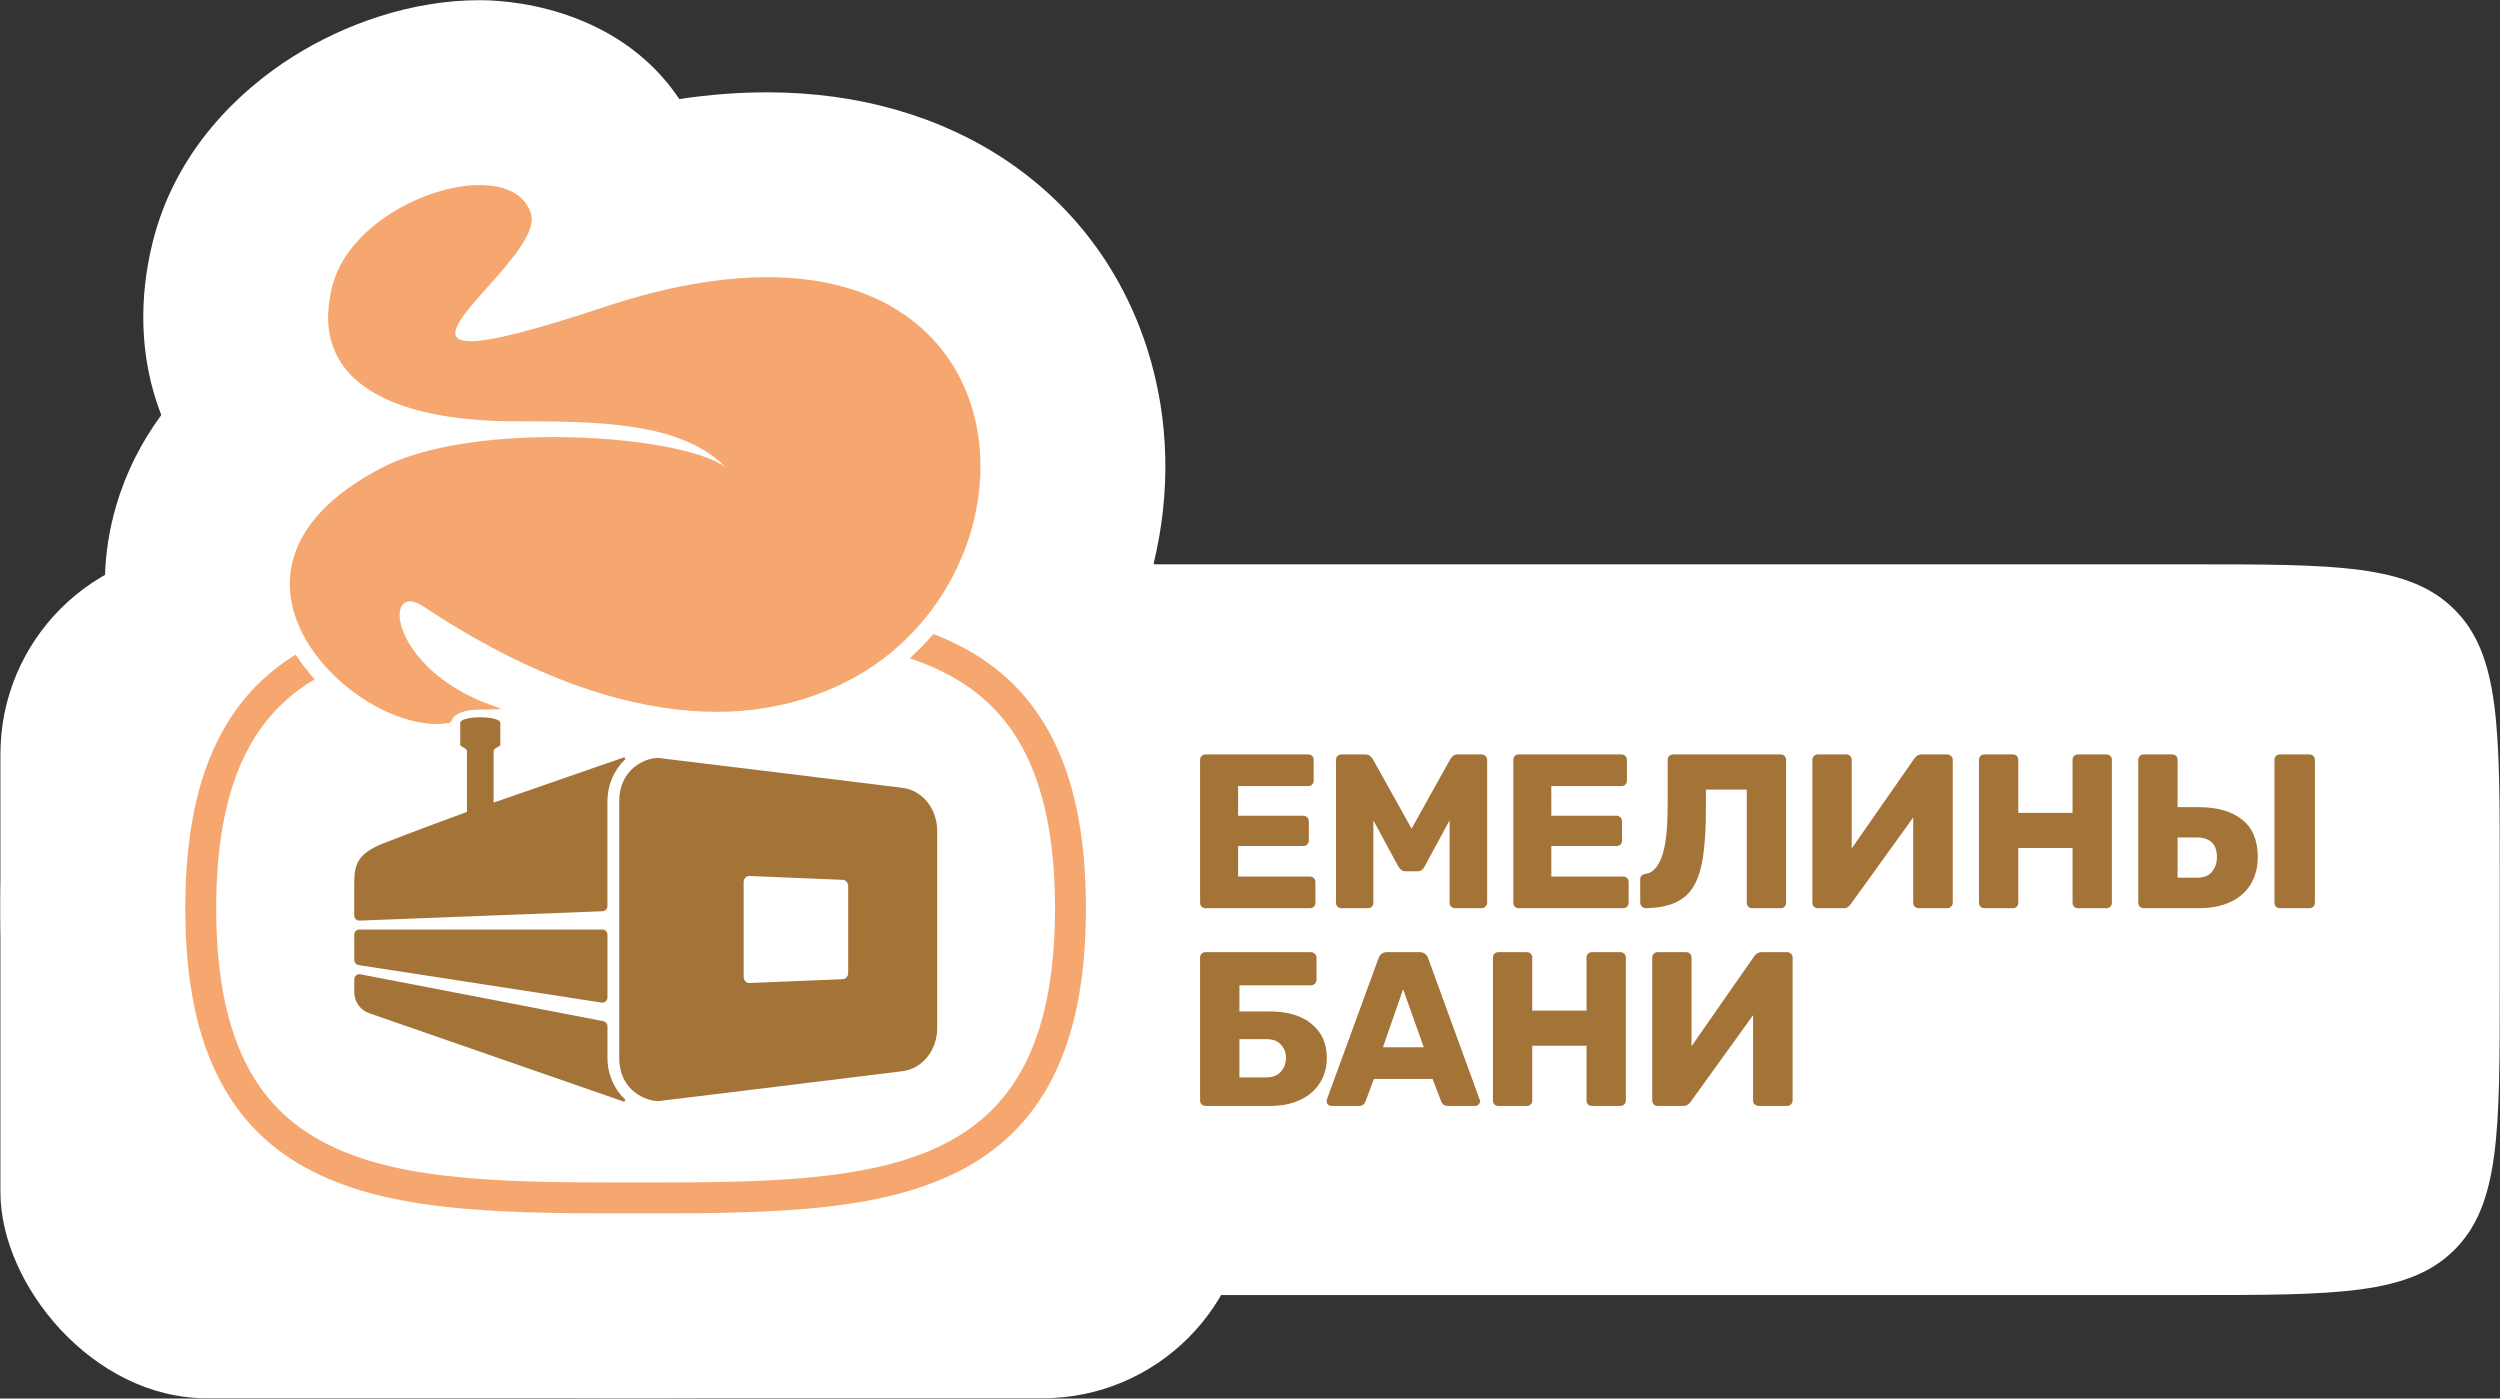 <?xml version="1.0" encoding="UTF-8"?> <svg xmlns="http://www.w3.org/2000/svg" width="4855" height="2716" viewBox="0 0 4855 2716" fill="none"><rect x="0" y="0" width="4855" height="2716" fill="#333333" stroke="none"/><rect x="0.834" y="1064.65" width="2423.94" height="1650.71" rx="400" fill="white"></rect><path fill-rule="evenodd" clip-rule="evenodd" d="M931.669 0.361C1020.94 0.38 1210.69 30.146 1319.3 192.364C1377.4 183.725 1434.33 179.291 1489.96 179.291H1489.96C1850.09 179.299 2130.53 371.548 2228.14 678.103C2271.64 814.742 2273.29 958.538 2240.41 1094.21C2240.94 1094.78 2241.48 1095.36 2242.01 1095.94H4254.51C4537.35 1095.94 4678.77 1095.94 4766.64 1183.8C4854.51 1271.67 4854.51 1413.09 4854.51 1695.94V1914.99C4854.51 2197.83 4854.51 2339.25 4766.64 2427.12C4678.77 2514.99 4537.35 2514.99 4254.51 2514.99H2150.88C2103.1 2551.92 2050.67 2583.4 1994.1 2609.44L1969.02 2554.93C1969.01 2554.93 1969.01 2554.93 1969 2554.93L1969 2554.93C1969 2554.94 1968.99 2554.94 1968.98 2554.94L1994.06 2609.46C1870.51 2666.29 1737.65 2692.86 1596.76 2705.11L1596.76 2705.11C1483.5 2714.96 1364.27 2715.35 1255.87 2715.36H1212.8C1104.4 2715.35 985.161 2714.96 871.908 2705.11C731.032 2692.86 598.148 2666.29 474.593 2609.45L499.672 2554.94C499.664 2554.94 499.657 2554.93 499.649 2554.93L474.566 2609.44C320.06 2538.34 196.411 2426.62 113.94 2273.94C29.052 2116.8 0.834 1940.87 0.834 1763.86C0.834 1586.85 29.055 1410.92 113.946 1253.78C139.663 1206.17 169.653 1162.08 203.795 1121.72C204.825 1076.58 211.651 1029.55 225.9 981.218C245.28 915.488 275.479 857.332 313.194 806.082C268.502 690.579 271.206 574.13 295.885 472.817C340.013 291.654 466.571 174.797 567.091 111.058C669.011 46.43 799.282 0.349 931.63 0.361L931.602 295.215C931.604 295.214 931.606 295.214 931.608 295.213L931.669 0.361ZM689.42 328.515L775.042 404.83C775.046 404.828 775.049 404.826 775.053 404.824L689.426 328.497C689.424 328.503 689.422 328.509 689.42 328.515ZM931.596 357.003L931.606 304.174H931.601L931.596 357.003Z" fill="white"></path><path d="M743.186 1638.33C695.686 1657.33 687.906 1677.72 687.906 1714.46V1777.83C687.906 1783.5 692.626 1788.04 698.296 1787.82L1170 1769.61C1175.37 1769.4 1179.61 1764.99 1179.61 1759.62V1555.98L1179.69 1555.94C1179.69 1523.8 1192.82 1494.91 1213.56 1475.31C1215.24 1473.72 1213.32 1470.24 1211.13 1471L958.536 1558.72V1459.16C958.536 1452.02 971.606 1450.44 971.606 1446.31V1403.97C971.606 1389.33 893.776 1389.33 893.776 1403.97V1446.31C893.776 1450.46 906.846 1451.98 906.846 1459.16V1576.67C906.846 1576.67 790.686 1619.33 743.186 1638.33Z" fill="#A47337"></path><path d="M1278.07 2138.32C1281.31 2138.32 1752.77 2080.23 1752.77 2080.23C1791.08 2075.5 1820.04 2039.52 1820.04 1996.72V1613.5C1820.04 1570.69 1791.08 1534.71 1752.77 1529.98C1752.77 1529.98 1281.27 1471.89 1278.07 1471.89C1251.84 1471.89 1202.56 1494.31 1202.56 1555.94V2054.27C1202.56 2119.99 1256.8 2138.32 1278.07 2138.32ZM1444.18 1713.17C1444.18 1706.5 1449.06 1701.16 1454.97 1701.16H1455.39L1636.74 1708.63C1642.54 1708.86 1647.15 1714.16 1647.15 1720.64V1889.57C1647.15 1896.05 1642.54 1901.35 1636.74 1901.58L1455.39 1909.05H1454.97C1449.06 1909.05 1444.18 1903.71 1444.18 1897.04V1713.17Z" fill="#A47337"></path><path d="M1169.69 1805.11H697.986C692.466 1805.11 687.986 1809.58 687.986 1815.11V1864.3C687.986 1869.24 691.586 1873.43 696.466 1874.19L1168.17 1946.99C1174.23 1947.92 1179.69 1943.24 1179.69 1937.11V1815.11C1179.69 1809.58 1175.21 1805.11 1169.69 1805.11Z" fill="#A47337"></path><path d="M717.036 1967.67L1211.14 2139.22C1213.33 2139.97 1215.25 2136.49 1213.57 2134.9C1192.82 2115.31 1179.69 2086.42 1179.69 2054.27V1992.93C1179.69 1988.14 1176.29 1984.02 1171.59 1983.11L699.886 1892.1C693.716 1890.91 687.986 1895.63 687.986 1901.91V1926.81C687.986 1945.22 699.646 1961.61 717.036 1967.67Z" fill="#A47337"></path><path d="M2038.86 1424.41C1995.15 1343.51 1931.42 1284.64 1844.02 1244.43C1833.88 1239.77 1823.45 1235.36 1812.68 1231.19C1798.35 1247.91 1782.89 1263.65 1766.52 1278.37C1785.07 1284.52 1802.48 1291.36 1818.94 1298.94C1894.1 1333.51 1948.77 1383.89 1986.07 1452.93C2006.39 1490.54 2021.95 1534.75 2032.31 1584.33C2043.27 1636.8 2048.83 1697.2 2048.83 1763.86C2048.83 1830.52 2043.27 1890.93 2032.31 1943.4C2021.95 1992.98 2006.39 2037.19 1986.07 2074.8C1948.77 2143.85 1894.1 2194.22 1818.94 2228.8C1752.37 2259.43 1670.23 2278.14 1560.45 2287.69C1460.71 2296.36 1350.75 2296.36 1234.33 2296.36C1117.91 2296.36 1007.95 2296.36 908.214 2287.69C798.424 2278.14 716.284 2259.43 649.724 2228.8C574.564 2194.22 519.894 2143.85 482.594 2074.8C462.274 2037.19 446.714 1992.98 436.354 1943.4C425.394 1890.93 419.834 1830.53 419.834 1763.86C419.834 1697.19 425.394 1636.8 436.354 1584.33C446.714 1534.75 462.274 1490.54 482.594 1452.93C513.194 1396.29 555.484 1352.22 611.184 1319.12C597.542 1304.27 585.095 1288.3 574.174 1271.34C512.124 1309.52 464.604 1359.98 429.804 1424.41C382.724 1511.56 359.834 1622.6 359.834 1763.86C359.834 1905.12 382.724 2016.17 429.804 2103.32C473.504 2184.22 537.244 2243.09 624.644 2283.31C697.674 2316.91 786.134 2337.3 903.014 2347.46C1005.34 2356.36 1116.57 2356.36 1234.33 2356.36C1352.09 2356.36 1463.31 2356.36 1565.65 2347.46C1682.53 2337.3 1770.98 2316.91 1844.02 2283.31C1931.42 2243.09 1995.15 2184.22 2038.86 2103.32C2085.94 2016.17 2108.83 1905.13 2108.83 1763.86C2108.83 1622.59 2085.94 1511.56 2038.86 1424.41Z" fill="#F5A76F"></path><path d="M640.346 1303.39C699.526 1364.91 781.806 1405.92 847.496 1405.92C855.676 1405.92 863.596 1405.29 871.186 1403.97C881.556 1402.18 870.846 1388.97 906.846 1380.32C927.186 1375.44 987.466 1380.56 967.826 1374.18C878.946 1345.33 824.676 1297.07 797.516 1254.47C783.796 1232.95 776.986 1212.87 776.126 1197.47C775.126 1179.42 782.286 1167.8 796.066 1167.8C803.186 1167.8 812.086 1170.91 822.536 1177.86C827.436 1181.12 832.326 1184.33 837.196 1187.49C865.826 1206.13 893.956 1223.26 921.586 1238.95C1100.72 1340.73 1258.68 1382.4 1392.56 1382.4C1526.44 1382.4 1645.74 1337.12 1730.05 1267.53C1748.11 1252.64 1764.82 1236.63 1780.16 1219.7C2002.54 974.421 1936.92 538.301 1489.96 538.291C1400.06 538.291 1294.72 555.941 1173.19 596.341C1030.6 643.741 952.046 662.581 914.046 662.581C853.226 662.581 896.216 614.361 946.646 557.781C991.376 507.601 1041.97 450.841 1031.19 415.341C1019.44 376.621 980.556 359.371 931.596 359.361C826.006 359.351 673.476 439.581 644.686 557.781C599.006 745.311 768.576 817.761 1000.15 818.121C1159.4 818.361 1323.61 818.621 1410.31 908.551C1366.97 873.731 1224.93 848.791 1075.52 848.781C951.866 848.781 823.196 865.861 741.186 908.551C538.336 1014.15 534.566 1151.81 602.066 1255.52C613.106 1272.48 626.046 1288.54 640.346 1303.39Z" fill="#F5A76F"></path><path d="M2341.25 1763.73C2338.12 1763.73 2335.56 1762.73 2333.57 1760.74C2331.58 1758.75 2330.58 1756.19 2330.58 1753.06V1475.76C2330.58 1472.63 2331.58 1470.07 2333.57 1468.08C2335.56 1466.09 2338.12 1465.09 2341.25 1465.09H2540.48C2543.61 1465.09 2546.16 1466.09 2548.16 1468.08C2550.15 1470.07 2551.14 1472.63 2551.14 1475.76V1515.86C2551.14 1518.99 2550.15 1521.55 2548.16 1523.54C2546.16 1525.53 2543.61 1526.53 2540.48 1526.53H2404.39V1584.12H2531.09C2534.22 1584.12 2536.78 1585.26 2538.77 1587.53C2540.76 1589.52 2541.76 1592.08 2541.76 1595.21V1632.33C2541.76 1635.17 2540.76 1637.73 2538.77 1640.01C2536.78 1642 2534.22 1642.99 2531.09 1642.99H2404.39V1702.29H2543.89C2547.02 1702.29 2549.58 1703.29 2551.57 1705.28C2553.56 1707.27 2554.55 1709.83 2554.55 1712.96V1753.06C2554.55 1756.19 2553.56 1758.75 2551.57 1760.74C2549.58 1762.73 2547.02 1763.73 2543.89 1763.73H2341.25Z" fill="#A47337"></path><path d="M2605.18 1763.73C2602.34 1763.73 2599.78 1762.73 2597.5 1760.74C2595.51 1758.75 2594.52 1756.19 2594.52 1753.06V1475.76C2594.52 1472.63 2595.51 1470.07 2597.5 1468.08C2599.78 1466.09 2602.34 1465.09 2605.18 1465.09H2651.26C2655.81 1465.09 2659.22 1466.37 2661.5 1468.93C2664.06 1471.21 2665.62 1473.06 2666.19 1474.48L2741.27 1609.29L2816.36 1474.48C2817.21 1473.06 2818.63 1471.21 2820.62 1468.93C2822.9 1466.37 2826.46 1465.09 2831.29 1465.09H2876.94C2880.07 1465.09 2882.63 1466.09 2884.62 1468.08C2886.89 1470.07 2888.03 1472.63 2888.03 1475.76V1753.06C2888.03 1756.19 2886.89 1758.75 2884.62 1760.74C2882.63 1762.73 2880.07 1763.73 2876.94 1763.73H2826.17C2823.04 1763.73 2820.34 1762.73 2818.06 1760.74C2816.07 1758.75 2815.08 1756.19 2815.08 1753.06V1593.08L2766.87 1682.24C2765.73 1684.8 2764.03 1687.08 2761.75 1689.07C2759.48 1691.06 2756.35 1692.06 2752.37 1692.06H2730.18C2726.2 1692.06 2723.07 1691.06 2720.8 1689.07C2718.52 1687.08 2716.67 1684.8 2715.25 1682.24L2667.04 1593.08V1753.06C2667.04 1756.19 2666.05 1758.75 2664.06 1760.74C2662.07 1762.73 2659.51 1763.73 2656.38 1763.73H2605.18Z" fill="#A47337"></path><path d="M2949.53 1763.73C2946.4 1763.73 2943.84 1762.73 2941.85 1760.74C2939.86 1758.75 2938.86 1756.19 2938.86 1753.06V1475.76C2938.86 1472.63 2939.86 1470.07 2941.85 1468.08C2943.84 1466.09 2946.4 1465.09 2949.53 1465.09H3148.76C3151.89 1465.09 3154.45 1466.09 3156.44 1468.08C3158.43 1470.07 3159.42 1472.63 3159.42 1475.76V1515.86C3159.42 1518.99 3158.43 1521.55 3156.44 1523.54C3154.45 1525.53 3151.89 1526.53 3148.76 1526.53H3012.67V1584.12H3139.37C3142.5 1584.12 3145.06 1585.26 3147.05 1587.53C3149.04 1589.52 3150.04 1592.08 3150.04 1595.21V1632.33C3150.04 1635.17 3149.04 1637.73 3147.05 1640.01C3145.06 1642 3142.5 1642.99 3139.37 1642.99H3012.67V1702.29H3152.17C3155.3 1702.29 3157.86 1703.29 3159.85 1705.28C3161.84 1707.27 3162.84 1709.83 3162.84 1712.96V1753.06C3162.84 1756.19 3161.84 1758.75 3159.85 1760.74C3157.86 1762.73 3155.3 1763.73 3152.17 1763.73H2949.53Z" fill="#A47337"></path><path d="M3402.88 1763.73C3399.75 1763.73 3397.19 1762.73 3395.2 1760.74C3393.21 1758.75 3392.22 1756.19 3392.22 1753.06V1533.35H3312.86V1572.18C3312.86 1606.59 3311.16 1635.88 3307.75 1660.06C3304.62 1683.95 3298.79 1703.57 3290.25 1718.93C3282.01 1734.01 3270.2 1745.1 3254.84 1752.21C3239.77 1759.32 3220.29 1763.16 3196.4 1763.73C3193.55 1763.73 3190.99 1762.73 3188.72 1760.74C3186.44 1758.47 3185.31 1755.76 3185.31 1752.64V1707.84C3185.31 1701.58 3188.86 1698.03 3195.97 1697.17C3203.94 1695.75 3210.62 1691.63 3216.02 1684.8C3221.43 1677.98 3225.83 1668.88 3229.25 1657.5C3232.66 1645.84 3235.08 1632.04 3236.5 1616.12C3237.92 1599.91 3238.63 1581.99 3238.63 1562.36V1475.76C3238.63 1472.63 3239.63 1470.07 3241.62 1468.08C3243.9 1466.09 3246.6 1465.09 3249.73 1465.09H3457.92C3461.04 1465.09 3463.6 1466.09 3465.59 1468.08C3467.59 1470.07 3468.58 1472.63 3468.58 1475.76V1753.06C3468.58 1756.19 3467.59 1758.75 3465.59 1760.74C3463.6 1762.73 3461.04 1763.73 3457.92 1763.73H3402.88Z" fill="#A47337"></path><path d="M3530.31 1763.73C3527.18 1763.73 3524.62 1762.73 3522.63 1760.74C3520.64 1758.47 3519.64 1755.91 3519.64 1753.06V1475.76C3519.64 1472.63 3520.64 1470.07 3522.63 1468.08C3524.91 1466.09 3527.47 1465.09 3530.31 1465.09H3585.34C3588.47 1465.09 3591.03 1466.09 3593.02 1468.08C3595.01 1470.07 3596.01 1472.63 3596.01 1475.76V1647.69L3717.6 1473.2C3719.02 1470.92 3720.87 1469.08 3723.14 1467.65C3725.42 1465.95 3728.4 1465.09 3732.1 1465.09H3781.59C3784.43 1465.09 3786.85 1466.09 3788.84 1468.08C3791.12 1470.07 3792.25 1472.63 3792.25 1475.76V1753.06C3792.25 1756.19 3791.12 1758.75 3788.84 1760.74C3786.85 1762.73 3784.43 1763.73 3781.59 1763.73H3726.55C3723.43 1763.73 3720.72 1762.73 3718.45 1760.74C3716.46 1758.75 3715.46 1756.19 3715.46 1753.06V1587.53L3594.3 1755.62C3592.88 1757.61 3591.03 1759.46 3588.76 1761.17C3586.77 1762.87 3583.78 1763.73 3579.8 1763.73H3530.31Z" fill="#A47337"></path><path d="M3853.82 1763.73C3850.69 1763.73 3848.13 1762.73 3846.14 1760.74C3844.15 1758.75 3843.16 1756.19 3843.16 1753.06V1475.76C3843.16 1472.63 3844.15 1470.07 3846.14 1468.08C3848.13 1466.09 3850.69 1465.09 3853.82 1465.09H3908.86C3911.99 1465.09 3914.55 1466.09 3916.54 1468.08C3918.53 1470.07 3919.52 1472.63 3919.52 1475.76V1578.57H4024.9V1475.76C4024.9 1472.63 4025.89 1470.07 4027.88 1468.08C4029.87 1466.09 4032.43 1465.09 4035.56 1465.09H4090.6C4093.72 1465.09 4096.28 1466.09 4098.28 1468.08C4100.27 1470.07 4101.26 1472.63 4101.26 1475.76V1753.06C4101.26 1756.19 4100.27 1758.75 4098.28 1760.74C4096.28 1762.73 4093.72 1763.73 4090.6 1763.73H4035.56C4032.43 1763.73 4029.87 1762.73 4027.88 1760.74C4025.89 1758.75 4024.9 1756.19 4024.9 1753.06V1646.83H3919.52V1753.06C3919.52 1756.19 3918.53 1758.75 3916.54 1760.74C3914.55 1762.73 3911.99 1763.73 3908.86 1763.73H3853.82Z" fill="#A47337"></path><path d="M4163.17 1763.73C4160.04 1763.73 4157.48 1762.73 4155.49 1760.74C4153.5 1758.75 4152.51 1756.19 4152.51 1753.06V1475.76C4152.51 1472.63 4153.5 1470.07 4155.49 1468.08C4157.48 1466.09 4160.04 1465.09 4163.17 1465.09H4218.21C4221.33 1465.09 4223.89 1466.09 4225.88 1468.08C4227.87 1470.07 4228.87 1472.63 4228.87 1475.76V1567.48H4269.4C4305.8 1567.48 4334.1 1575.59 4354.3 1591.8C4374.49 1607.73 4384.59 1631.9 4384.59 1664.33C4384.59 1683.95 4380.18 1701.3 4371.36 1716.37C4362.54 1731.45 4349.46 1743.11 4332.11 1751.36C4315.05 1759.6 4294.14 1763.73 4269.4 1763.73H4163.17ZM4228.87 1704.43H4267.69C4279.92 1704.43 4289.17 1700.73 4295.42 1693.34C4301.96 1685.66 4305.24 1675.99 4305.24 1664.33C4305.24 1651.53 4301.82 1642 4295 1635.74C4288.45 1629.48 4279.35 1626.36 4267.69 1626.36H4228.87V1704.43ZM4427.67 1763.73C4424.55 1763.73 4421.99 1762.73 4420 1760.74C4418 1758.75 4417.01 1756.19 4417.01 1753.06V1475.76C4417.01 1472.63 4418 1470.07 4420 1468.08C4421.99 1466.09 4424.55 1465.09 4427.67 1465.09H4484.84C4487.97 1465.09 4490.53 1466.09 4492.52 1468.08C4494.51 1470.07 4495.51 1472.63 4495.51 1475.76V1753.06C4495.51 1756.19 4494.51 1758.75 4492.52 1760.74C4490.53 1762.73 4487.97 1763.73 4484.84 1763.73H4427.67Z" fill="#A47337"></path><path d="M2341.25 2147.73C2338.12 2147.73 2335.56 2146.73 2333.57 2144.74C2331.58 2142.75 2330.58 2140.19 2330.58 2137.06V1859.76C2330.58 1856.63 2331.58 1854.07 2333.57 1852.08C2335.56 1850.09 2338.12 1849.09 2341.25 1849.09H2545.6C2548.72 1849.09 2551.28 1850.09 2553.28 1852.08C2555.55 1854.07 2556.69 1856.63 2556.69 1859.76V1902.42C2556.69 1905.55 2555.55 1908.25 2553.28 1910.53C2551.28 1912.52 2548.72 1913.51 2545.6 1913.51H2406.95V1964.28H2466.67C2500.8 1964.28 2527.68 1972.39 2547.3 1988.6C2566.93 2004.81 2576.74 2026.85 2576.74 2054.72C2576.74 2067.81 2574.32 2080.04 2569.49 2091.41C2564.65 2102.51 2557.54 2112.32 2548.16 2120.85C2539.05 2129.1 2527.68 2135.64 2514.03 2140.47C2500.37 2145.31 2484.59 2147.73 2466.67 2147.73H2341.25ZM2406.95 2092.27H2459.85C2468.09 2092.27 2474.92 2090.56 2480.32 2087.15C2486.01 2083.45 2490.28 2078.76 2493.12 2073.07C2495.97 2067.1 2497.39 2060.84 2497.39 2054.3C2497.39 2044.34 2494.12 2035.81 2487.58 2028.7C2481.32 2021.59 2472.08 2018.04 2459.85 2018.04H2406.95V2092.27Z" fill="#A47337"></path><path d="M2585.37 2147.73C2583.09 2147.73 2580.96 2146.87 2578.97 2145.17C2577.26 2143.18 2576.41 2141.04 2576.41 2138.77C2576.41 2137.35 2576.55 2136.07 2576.84 2134.93L2677.09 1861.04C2677.94 1857.91 2679.65 1855.21 2682.21 1852.93C2685.05 1850.37 2688.89 1849.09 2693.73 1849.09H2756.87C2761.7 1849.09 2765.4 1850.37 2767.96 1852.93C2770.8 1855.21 2772.65 1857.91 2773.51 1861.04L2873.34 2134.93C2873.9 2136.07 2874.19 2137.35 2874.19 2138.77C2874.19 2141.04 2873.19 2143.18 2871.2 2145.17C2869.5 2146.87 2867.36 2147.73 2864.8 2147.73H2812.33C2808.06 2147.73 2804.79 2146.73 2802.52 2144.74C2800.53 2142.47 2799.25 2140.47 2798.68 2138.77L2782.04 2095.25H2668.13L2651.92 2138.77C2651.35 2140.47 2650.07 2142.47 2648.08 2144.74C2646.09 2146.73 2642.68 2147.73 2637.84 2147.73H2585.37ZM2685.62 2033.82H2764.97L2724.87 1921.19L2685.62 2033.82Z" fill="#A47337"></path><path d="M2909.95 2147.73C2906.82 2147.73 2904.26 2146.73 2902.27 2144.74C2900.28 2142.75 2899.28 2140.19 2899.28 2137.06V1859.76C2899.28 1856.63 2900.28 1854.07 2902.27 1852.08C2904.26 1850.09 2906.82 1849.09 2909.95 1849.09H2964.98C2968.11 1849.09 2970.67 1850.09 2972.66 1852.08C2974.65 1854.07 2975.65 1856.63 2975.65 1859.76V1962.57H3081.02V1859.76C3081.02 1856.63 3082.02 1854.07 3084.01 1852.08C3086 1850.09 3088.56 1849.09 3091.69 1849.09H3146.72C3149.85 1849.09 3152.41 1850.09 3154.4 1852.08C3156.39 1854.07 3157.39 1856.63 3157.39 1859.76V2137.06C3157.39 2140.19 3156.39 2142.75 3154.4 2144.74C3152.41 2146.73 3149.85 2147.73 3146.72 2147.73H3091.69C3088.56 2147.73 3086 2146.73 3084.01 2144.74C3082.02 2142.75 3081.02 2140.19 3081.02 2137.06V2030.83H2975.65V2137.06C2975.65 2140.19 2974.65 2142.75 2972.66 2144.74C2970.67 2146.73 2968.11 2147.73 2964.98 2147.73H2909.95Z" fill="#A47337"></path><path d="M3219.3 2147.73C3216.17 2147.73 3213.61 2146.73 3211.62 2144.74C3209.63 2142.47 3208.63 2139.91 3208.63 2137.06V1859.76C3208.63 1856.63 3209.63 1854.07 3211.62 1852.08C3213.89 1850.09 3216.45 1849.09 3219.3 1849.09H3274.33C3277.46 1849.09 3280.02 1850.09 3282.01 1852.08C3284 1854.07 3284.99 1856.63 3284.99 1859.76V2031.69L3406.58 1857.2C3408 1854.92 3409.85 1853.08 3412.13 1851.65C3414.4 1849.95 3417.39 1849.09 3421.09 1849.09H3470.57C3473.42 1849.09 3475.84 1850.09 3477.83 1852.08C3480.1 1854.07 3481.24 1856.63 3481.24 1859.76V2137.06C3481.24 2140.19 3480.1 2142.75 3477.83 2144.74C3475.84 2146.73 3473.42 2147.73 3470.57 2147.73H3415.54C3412.41 2147.73 3409.71 2146.73 3407.43 2144.74C3405.44 2142.75 3404.45 2140.19 3404.45 2137.06V1971.53L3283.29 2139.62C3281.87 2141.61 3280.02 2143.46 3277.74 2145.17C3275.75 2146.87 3272.77 2147.73 3268.78 2147.73H3219.3Z" fill="#A47337"></path></svg> 